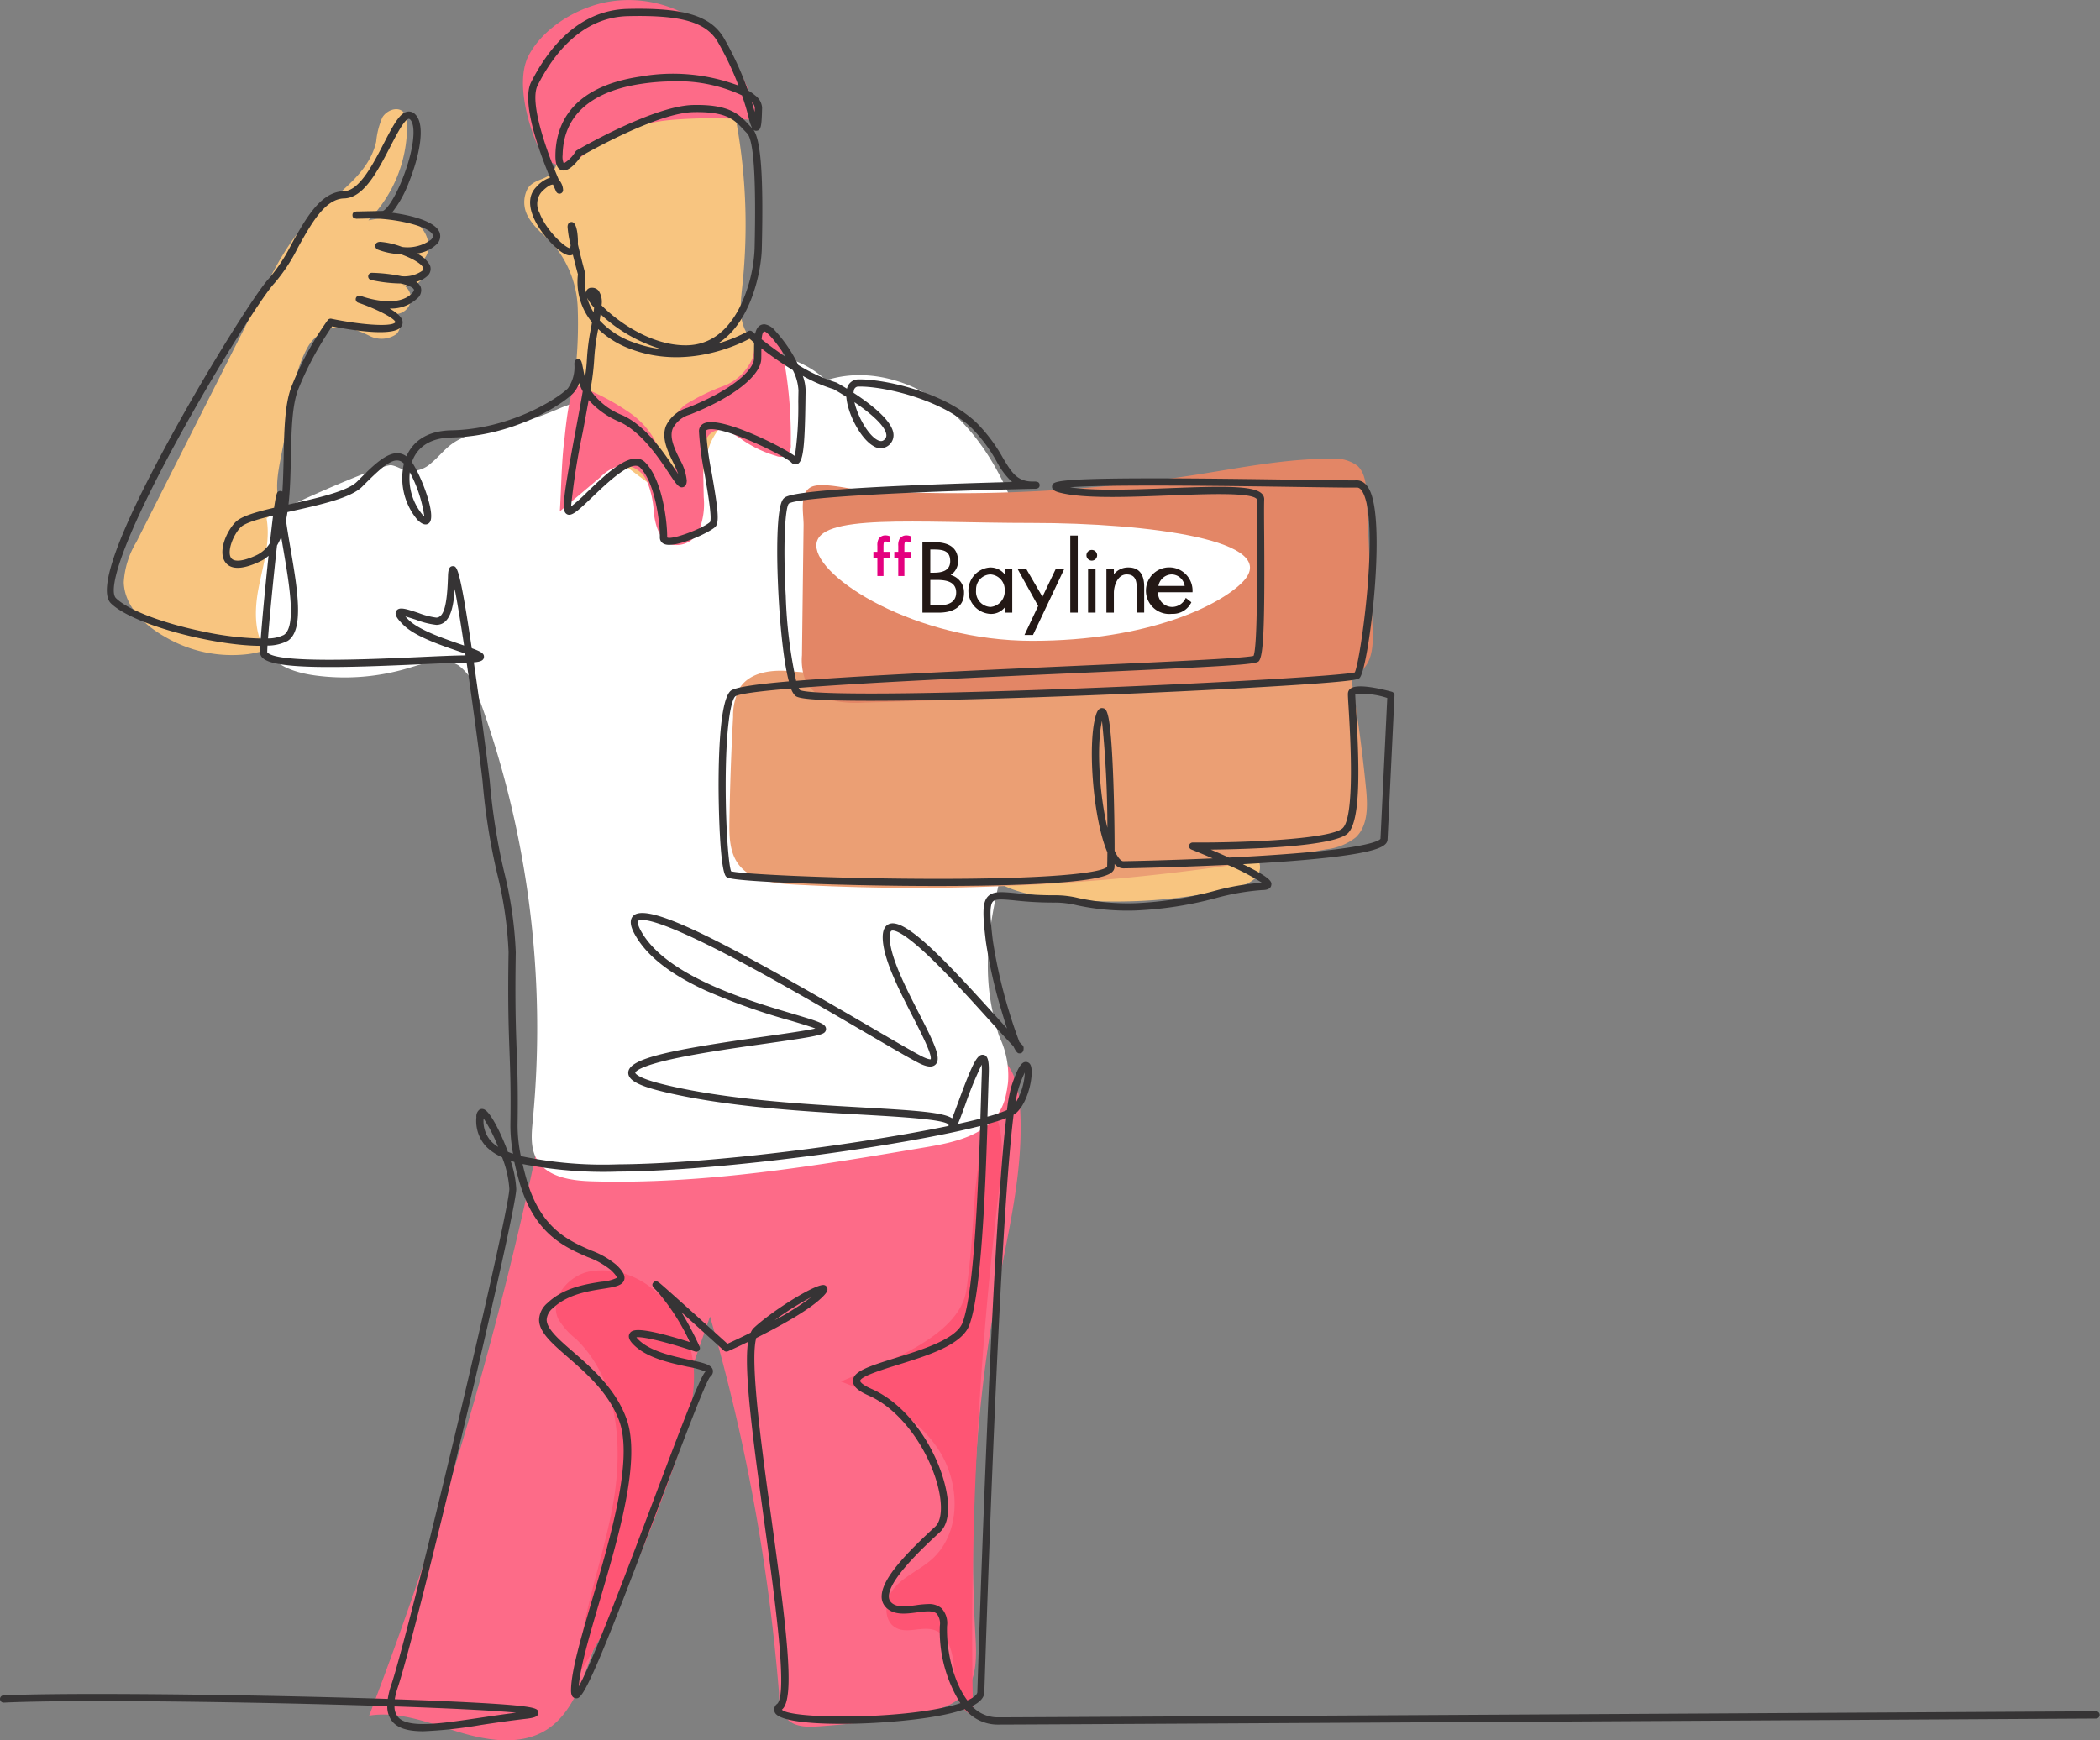 <svg id="アートワーク_8" data-name="アートワーク 8" xmlns="http://www.w3.org/2000/svg" width="255.842" height="212.08" viewBox="0 0 255.842 212.08">
  <rect x="0" y="0" width="255.842" height="212.08" fill="#808080" stroke="none"/>
  <g id="グループ_123" data-name="グループ 123" transform="translate(0 0)">
    <path id="パス_48" data-name="パス 48" d="M68.495,85.9l1.6-8.281a14.522,14.522,0,0,1,1.643-5.054,4.933,4.933,0,0,1,4.408-2.514,12.969,12.969,0,0,1,3.174,1.132,3.2,3.2,0,0,0,3.21-.212c.846-.746.5-2.545-.625-2.532a1.909,1.909,0,0,0,1.316-3.57,1.833,1.833,0,0,0,2.3-2.758c1.646-1.018.985-3.816-.7-4.761s-3.776-.618-5.679-.266a16.34,16.34,0,0,0,4.715-11.646,2.226,2.226,0,0,0-.448-1.547c-.706-.732-2.034-.227-2.557.646a9.466,9.466,0,0,0-.754,2.938c-.926,4.244-5.3,6.615-8.313,9.745-2.442,2.538-4.066,5.734-5.655,8.879L50.881,96.285a10.631,10.631,0,0,0-1.537,4.893c.067,2.888,2.447,5.2,4.961,6.625a16.119,16.119,0,0,0,10.243,2.135,11.342,11.342,0,0,0,8.43-5.844c1.4-2.809,1.428-6.9-1.039-9.053-1.158-1.013-2.443-1.125-3.274-2.674C67.61,90.4,68.093,87.971,68.495,85.9Z" transform="translate(-34.265 -30.234)" fill="#f8c580"/>
    <path id="パス_49" data-name="パス 49" d="M147.189,500.393c3.638-.576,7.247.868,10.768,1.951s7.563,1.761,10.713-.148c2.911-1.764,4.232-5.229,5.356-8.442l14.689-41.994a230.86,230.86,0,0,1,8.4,45.85,4.947,4.947,0,0,0,1.08,3.282c.948.911,2.425.9,3.736.809a109.856,109.856,0,0,0,12.282-1.555c1.981-.365,4.1-.867,5.425-2.382,1.654-1.887,1.55-4.685,1.406-7.19a174.873,174.873,0,0,1,2.692-42.125c1.4-7.469,3.293-14.982,2.716-22.559-.176-2.308-.818-4.936-2.894-5.959-1.8-.89-3.949-.2-5.85.464a133.925,133.925,0,0,1-39,7.307,39.432,39.432,0,0,0-7.368.647c-3.339.764-3.389,1.518-4.077,4.7q-1.787,8.266-3.883,16.461-4.219,16.519-9.654,32.694Q150.652,491.366,147.189,500.393Z" transform="translate(-102.213 -291.32)" fill="#fd6b88"/>
    <path id="パス_50" data-name="パス 50" d="M335.314,470.99c4.568,1.755,9.148,4.172,11.85,8.252s2.851,10.184-.811,13.43c-1.421,1.26-3.279,2-4.522,3.441s-1.462,4.081.239,4.927c1.377.685,3.084-.238,4.553.217,1.949.6,2.4,3.117,2.471,5.156s.406,4.537,2.309,5.275a450.457,450.457,0,0,1,3.218-64.492c.493-4.035.754-8.837-2.4-11.4,1.093.887-.463,10.5-.573,12.1-.272,3.962-.49,7.994-1.059,11.926C349.743,465.657,340.166,468.88,335.314,470.99Z" transform="translate(-232.853 -302.632)" fill="#fe5574"/>
    <path id="パス_51" data-name="パス 51" d="M225.9,506.739c-2.685.407-5.126,3.313-4,5.783a8.707,8.707,0,0,0,2.151,2.446c5.183,4.953,5.795,13.068,4.539,20.126s-4.023,13.863-4.371,21.024c5.1-7.86,8.6-16.637,11.729-25.467,1.315-3.712,2.586-7.539,2.5-11.476C238.327,512.806,232.951,505.67,225.9,506.739Z" transform="translate(-153.902 -351.821)" fill="#fe5574"/>
    <path id="パス_52" data-name="パス 52" d="M141.18,147.075A95.409,95.409,0,0,1,154.7,142.5a34.994,34.994,0,0,1,8.76-1.177,11.785,11.785,0,0,1,8.054,3.156c4.866-1.586,10.383-.029,14.4,3.137s6.71,7.748,8.586,12.509a51.25,51.25,0,0,1,2.725,27.783c-2.064,11.356-7.993,22.612-5.356,33.849.93,3.961,2.852,8.336.765,11.829-1.746,2.921-5.519,3.762-8.875,4.33-13.491,2.282-27.088,4.571-40.766,4.174-2.541-.074-5.508-.493-6.755-2.708-.792-1.407-.626-3.133-.471-4.74a117.552,117.552,0,0,0-6.733-51.917,6.5,6.5,0,0,0-2.288-3.488c-1.8-1.115-4.114-.295-6.144.314a27.072,27.072,0,0,1-11.119.925c-2.1-.264-4.3-.85-5.736-2.405-1.957-2.118-1.939-5.379-1.4-8.211s1.491-5.7.986-8.535c.047-.513,13.962-6.688,15.2-6.5.681.106,1.27.542,1.944.686a3.623,3.623,0,0,0,2.951-.982c.826-.686,1.5-1.546,2.353-2.2,2.071-1.578,4.7-1.626,7.124-2.215a58.112,58.112,0,0,0,6.468-2.36Q140.277,147.424,141.18,147.075Z" transform="translate(-70.857 -98.132)" fill="#fff"/>
    <path id="パス_53" data-name="パス 53" d="M285.8,380.772l-6.15-12.357a5.128,5.128,0,0,1-.686-2.091,1.751,1.751,0,0,1,1.082-1.758c.844-.254,1.671.391,2.318.989l6.185,5.712a32.554,32.554,0,0,1,5.134,5.537,10.947,10.947,0,0,1,2.066,7.121,6.664,6.664,0,0,1-4.315,5.7,10.9,10.9,0,0,1-4.709.041l-35.809-4.94a138.543,138.543,0,0,1,20.408-7.036,57.9,57.9,0,0,1-19.65-8.944c-1.452-1.026-4.362-4.46-1.289-5.533,2.068-.722,6.361,1.972,8.243,2.768a157.687,157.687,0,0,1,17.618,8.788Q281.125,377.6,285.8,380.772Z" transform="translate(-172.931 -252.141)" fill="#fff"/>
    <path id="パス_54" data-name="パス 54" d="M421.835,335.757c1.649.254,3.726,1.09,3.59,2.752-.113,1.392-1.737,2.06-3.1,2.376a64.1,64.1,0,0,1-22.514,1.162c-2.786-.352-6.762-1.085-8.235-3.808,2.926-3.856,7.209-3.02,11.318-3.059C409.3,335.121,415.453,334.774,421.835,335.757Z" transform="translate(-271.925 -232.685)" fill="#f8c580"/>
    <path id="パス_55" data-name="パス 55" d="M298.265,263.3c-2.275-.221-4.952.095-6.186,2.019a7.2,7.2,0,0,0-.823,3.546q-.346,6.333-.447,12.675c-.028,1.807,0,3.751,1.054,5.219,1.469,2.044,4.32,2.4,6.834,2.536a268.609,268.609,0,0,0,64.777-4.291,7.019,7.019,0,0,0,3.635-1.451c1.522-1.442,1.464-3.843,1.26-5.93q-.8-8.175-2.309-16.259a362.723,362.723,0,0,1-55.726,2.462C306.3,263.694,302.274,263.69,298.265,263.3Z" transform="translate(-201.943 -181.5)" fill="#eb9f74"/>
    <path id="パス_56" data-name="パス 56" d="M319.735,206.9a7.081,7.081,0,0,0,.42,3.075,4.763,4.763,0,0,0,3.15,2.409,14.022,14.022,0,0,0,4.07.287q28.243-.78,56.439-2.7c1.51-.1,3.158-.267,4.235-1.33,1.271-1.254,1.276-3.268,1.2-5.052q-.363-8.137-.736-16.273c-.057-1.252-.175-2.64-1.095-3.492a4.625,4.625,0,0,0-3.19-.865c-5.462-.023-10.858,1.062-16.253,1.91a188.834,188.834,0,0,1-27.125,2.273q-6.81.078-13.615-.333c-1.5-.091-5.043-1.063-6.369-.414-1.5.733-.916,3.251-.934,4.685Q319.832,198.988,319.735,206.9Z" transform="translate(-222.032 -127.051)" fill="#e38666"/>
    <path id="パス_57" data-name="パス 57" d="M227.223,20.591a8.256,8.256,0,0,1,5.479,2.439,10.015,10.015,0,0,1,1.863,4.636,70,70,0,0,1,1,21.456c-.2,1.867-.453,3.873.447,5.521.394.72.987,1.321,1.343,2.06,1,2.082-.138,4.574-1.618,6.348s-3.36,3.322-4.163,5.489c-.474,1.279-.531,2.682-.986,3.968s-1.515,2.535-2.88,2.533A4.46,4.46,0,0,1,225.2,73.9l-5.49-4.083a12.479,12.479,0,0,1-3.48-3.377c-1.207-2.02-1.172-4.525-1.006-6.873a53.187,53.187,0,0,0,.288-7.892,12.652,12.652,0,0,0-2.686-7.3c-1.05-1.227-2.433-2.181-3.257-3.569a3.563,3.563,0,0,1-.123-3.646c.891-1.271,2.607-.9,3.3-2.431.928-2.052.06-5.112.554-7.352C214.543,21.747,222.329,20.058,227.223,20.591Z" transform="translate(-145.132 -14.235)" fill="#f8c580"/>
    <path id="パス_58" data-name="パス 58" d="M218.843.227a14.769,14.769,0,0,1,12.6,3.739c2.992,2.832,4.64,6.791,5.839,10.732a59.083,59.083,0,0,0-10.7-.083,19.8,19.8,0,0,0-9.924,3.684c-1.167.9-2.435,2.053-3.887,1.8-1.3-.229-2.123-1.511-2.638-2.727-1.191-2.812-2.458-7.792-.905-10.667C211.056,3.314,215.154.9,218.843.227Z" transform="translate(-144.792 0)" fill="#fd6b88"/>
    <path id="パス_59" data-name="パス 59" d="M223.215,153.731l4.964-4.191a4.861,4.861,0,0,1,2.763-1.444,3.338,3.338,0,0,1,2.925,2.052,11.294,11.294,0,0,1,.79,3.681c.18,1.594.684,3.483,2.218,3.954a2.987,2.987,0,0,0,3.309-1.77,8.717,8.717,0,0,0,.558-4.009q-.043-2.264-.085-4.528c-.025-1.329.129-2.958,1.341-3.5s2.5.4,3.589,1.132a14.123,14.123,0,0,0,3.955,1.853,1.567,1.567,0,0,0,1.333-.042,1.637,1.637,0,0,0,.471-1.364,52.55,52.55,0,0,0-1.171-12.005c-.17-.788-.5-1.716-1.285-1.886a1.643,1.643,0,0,0-1.686,1.173c-.272.695-.278,1.465-.5,2.178a6.224,6.224,0,0,1-3.572,3.447,24.946,24.946,0,0,0-4.585,2.238c-1.363,1.023-2.368,2.8-1.834,4.422.173.524.491.987.7,1.5a1.852,1.852,0,0,1,.04,1.6.916.916,0,0,1-1.39.278,1.548,1.548,0,0,1-.281-.8,9.849,9.849,0,0,0-3.949-5.911,29.268,29.268,0,0,0-6.425-3.377c-1.014-.429-1.541,5.776-1.619,6.358C223.405,147.715,223.4,150.764,223.215,153.731Z" transform="translate(-155.008 -91.414)" fill="#fd6b88"/>
    <path id="パス_60" data-name="パス 60" d="M227.168,31.15c3.96-1.007,8.138-.539,12.167.142a5.139,5.139,0,0,1,3.262,1.422c.768.94.489,2.727-.708,2.923a3.322,3.322,0,0,1-2.039-.738c-2.779-1.575-6.315-.93-9.205.428s-5.453,3.363-8.4,4.588a4.169,4.169,0,0,1-2.287.42c-3.186-.569-.33-4.388.794-5.556A13.578,13.578,0,0,1,227.168,31.15Z" transform="translate(-151.729 -21.227)" fill="#fd6b88"/>
    <path id="パス_61" data-name="パス 61" d="M154.4,233.917c0-.588.75-.9,1.326-.783a12.522,12.522,0,0,1,1.61.709,3.6,3.6,0,0,0,3.864-1.421,10.539,10.539,0,0,0,1.621-4.059q.681,4.121,1.361,8.241a1.08,1.08,0,0,1-.067.779c-.234.351-.754.3-1.167.218a26.48,26.48,0,0,1-5.109-1.153C157.2,236.164,154.4,234.479,154.4,233.917Z" transform="translate(-107.222 -158.582)" fill="#fff"/>
    <path id="パス_62" data-name="パス 62" d="M51.57,213.4c-1.744,0-3.031-.311-3.762-1.173a2.859,2.859,0,0,1-.624-1.88C31.212,209.813,9,209.508.462,209.91a.441.441,0,0,1-.042-.882c5.911-.278,21.168-.211,37.1.163,3.478.082,6.741.173,9.723.27a9.9,9.9,0,0,1,.387-1.6C49.877,201.318,62,150.4,62.053,147.32a12.637,12.637,0,0,0-.885-3.872,6.369,6.369,0,0,1-1.912-1.269,4.593,4.593,0,0,1-1.218-3.6,1.036,1.036,0,0,1,.388-.94.635.635,0,0,1,.66.038c.716.429,1.918,2.739,2.788,5.114q.3.122.631.234a18.72,18.72,0,0,1-.325-3.545c.067-4.14-.018-6.477-.109-8.951-.106-2.9-.216-5.892-.112-12.077a47.662,47.662,0,0,0-1.4-9.607A77.045,77.045,0,0,1,58.813,97.88c-.053-.813-.995-8.092-1.963-14.706l-.218,0c-1.315.02-3.182.1-5.344.2-9.662.437-17.782.681-19.289-.768a.962.962,0,0,1-.32-.711c0-.175.012-.437.032-.769-5.589-.006-15.519-2.553-18.195-5.176-1.64-1.608.8-8.418,7.265-20.242,4.736-8.667,10.575-17.911,12.033-19.4a20.617,20.617,0,0,0,2.7-4.136c1.746-3.14,3.552-6.386,6.378-6.449,1.878-.042,3.534-3.249,4.865-5.827,1.226-2.373,1.965-3.723,2.9-3.869a1.058,1.058,0,0,1,.937.34c1.338,1.336.425,5.273-.764,8.239a13.943,13.943,0,0,1-2.079,3.739c2.51.324,5.239,1.091,5.782,2.35a1.348,1.348,0,0,1-.407,1.561,4.148,4.148,0,0,1-2.334,1.061,3.52,3.52,0,0,1,1.572,1.4,1.148,1.148,0,0,1-.28,1.321,2.964,2.964,0,0,1-1.382.725,1.419,1.419,0,0,1,.55.622,1.283,1.283,0,0,1-.445,1.428,4.629,4.629,0,0,1-3.339,1.207c.8.464,1.442.981,1.56,1.488a.875.875,0,0,1-.249.838c-1.16,1.174-6.64.183-8.313-.153a40.238,40.238,0,0,0-4.048,7.465c-.84,1.948-.907,5.094-.978,8.426-.042,1.983-.085,3.99-.293,5.822l.2-.045c3.268-.729,6.972-1.556,8.153-2.744,2.3-2.312,4.3-4.328,6.014-3.087.629-1.445,2.091-3.1,5.483-3.167,7.055-.133,12.862-3.787,14.18-5.1a4.5,4.5,0,0,0,.8-2.939c0-.191,0-.59.4-.633s.473.27.585.787c.031.145.061.3.091.459.058.305.12.633.212.975A18.817,18.817,0,0,0,71.5,46.29a26.587,26.587,0,0,1,.5-3.878c.041-.232.083-.472.125-.714a7.753,7.753,0,0,1-1.716-5.845c-.1-.354-.358-1.333-.62-2.4a.849.849,0,0,1-.372.091H69.4c-1.085,0-3.492-2.516-4.383-4.588-.672-1.562-.562-2.859.319-3.749a3.859,3.859,0,0,1,1.674-1.135c-1.26-3.017-3.543-9.187-2.3-11.639C66.722,8.444,70.4,3.659,76.462,3.508c6.8-.169,10.087.815,11.705,3.511a38.412,38.412,0,0,1,2.951,6.414,5.872,5.872,0,0,1,.911.644,1.983,1.983,0,0,1,.816,1.477c-.053,2.222-.12,2.747-.66,2.805a.476.476,0,0,1-.386-.114c.92,1.334,1.223,5.74,1.012,14.5-.061,2.574-1.24,8.968-5.35,11.54a18.05,18.05,0,0,0,3.681-1.5.441.441,0,0,1,.517.049c.008.007.126.11.336.287.148-.69.463-1.17,1.138-1.183a2.014,2.014,0,0,1,1.274.762,17.066,17.066,0,0,1,2.845,4.2,20.284,20.284,0,0,0,4.611,2.132.44.44,0,0,1,.091.038c.161.089.62.347,1.231.723a1.412,1.412,0,0,1,1.419-1.132c3.012-.06,10.626,1.524,14.538,5.452a19.651,19.651,0,0,1,3.031,4.093c1.076,1.8,1.733,2.9,3.653,2.9h.248l.126,0v.008c.226.018.45.1.457.424s-.234.42-.439.444v.006l-.1,0-.08,0c-16.96.382-28.989,1.108-29.932,1.807-.448.477-.726,4.923-.378,11.256a57.138,57.138,0,0,0,1.262,10.342c6.689-.541,17.721-1.092,33.8-1.811,10.61-.475,20.648-.923,21.93-1.23.491-1.205.431-10.2.4-14.574-.014-2.132-.025-3.816,0-4.511,0-.009,0-.022-.032-.056-.791-.794-6.021-.591-10.636-.412-5.11.2-10.394.4-13.278-.328-.4-.1-1.067-.271-1-.8s.123-.924,11.2-.954c6.033-.015,13.4.091,18.778.17,3.477.051,6.224.092,7.126.075.5-.01,1.2.235,1.7,1.447,1.876,4.589-.3,21.651-1.342,22.64-.176.167-.443.42-11.058,1.052-6.482.386-14.863.787-22.994,1.1-6.416.247-15.642.554-23.161.614-10.842.085-11.326-.395-11.587-.653a2.438,2.438,0,0,1-.47-.83c-3.8.315-6.356.638-6.794.96-.526.515-1.156,3.663-1.162,10.81,0,5.523.374,9.767.656,10.5,1.226.328,11.282.853,23.037.916,15.909.087,22.2-.733,22.78-1.469.016-.433.025-1.034.028-1.757-1.71-3.954-2.431-12.99-1.447-16.542.108-.39.311-1.115.878-1.026.484.075.985.153,1.3,8.95.108,3.052.151,6.294.15,8.425a4.584,4.584,0,0,0,.505.875c.2.258.391.4.543.4h0c1.111-.014,5.645-.113,10.9-.344-.853-.368-1.733-.735-2.6-1.082a.441.441,0,0,1,.165-.851h0c6.568.035,16.858-.42,18.271-1.749,1.52-1.43.923-11.324.727-14.576-.066-1.091-.1-1.625-.087-1.846a.778.778,0,0,1,.331-.6c.912-.662,4.073.139,5.02.4a.442.442,0,0,1,.323.447l-.843,17.549c-.035.726-.905,1.332-5.038,1.932-2.5.363-5.985.684-10.362.953-.742.046-1.489.089-2.234.129,3.62,1.748,3.535,2.205,3.464,2.58-.105.563-.834.572-1.108.575a29.209,29.209,0,0,0-5.68.988,45.015,45.015,0,0,1-9.771,1.5,29.229,29.229,0,0,1-7.134-.642,11.429,11.429,0,0,0-2.567-.325,42.378,42.378,0,0,1-4.907-.251c-1.439-.141-2.39-.233-2.734.119-.441.45-.353,1.955-.021,4.757a62.244,62.244,0,0,0,3.244,12.377c.134.138.259.266.376.381a.441.441,0,0,1,.13.288c.034.577-.263.69-.443.705s-.386.035-.8-.864c-.79-.821-1.829-1.969-3-3.262-2.131-2.356-4.783-5.288-7.081-7.5-3.542-3.4-4.533-3.4-4.752-3.322-.194.072-.228.507-.233.691-.068,2.3,1.945,6.228,3.562,9.382,1.891,3.688,2.766,5.494,2.017,6.235-.525.519-1.486.115-2.264-.3-1.184-.624-3.388-1.911-6.179-3.542-4.846-2.831-11.482-6.708-17.093-9.617-8.985-4.659-10.457-4.27-10.693-4.039-.073.071-.1.412.326,1.193,3.006,5.516,13.042,8.5,18.433,10.1,3.154.937,3.985,1.2,4.117,1.755a.558.558,0,0,1-.17.545c-.393.373-2.077.639-7.184,1.365-3.484.495-7.433,1.055-10.621,1.714-5.156,1.065-5.253,1.8-5.254,1.835,0,.006.062.572,3.289,1.375,7.616,1.9,17.321,2.447,24.406,2.849,6.616.376,9.842.6,10.908,1.329.207-.515.485-1.269.741-1.965,1.8-4.9,2.351-5.92,3.091-5.776.523.1.689.721.633,2.364-.029.834-.058,1.825-.092,2.932-.021.71-.044,1.46-.068,2.24a16.85,16.85,0,0,0,2.38-.8,18.966,18.966,0,0,1,.551-2.94c.877-2.676,1.356-2.916,1.735-2.931a.626.626,0,0,1,.606.432c.388.929-.19,4.311-1.719,5.74a1.956,1.956,0,0,1-.365.256c-1.548,12.256-2.957,51.541-3.534,69.355l-.035,1.05c-.021.635-.516,1.19-1.5,1.674a4.28,4.28,0,0,0,3.1,1.364c4.79,0,132.558-.73,133.848-.737h0a.441.441,0,0,1,0,.882c-1.29.007-129.061.737-133.853.737a5.156,5.156,0,0,1-3.795-1.7q-.088-.09-.172-.185a17.435,17.435,0,0,1-2.008.574c-6.206,1.427-20.071,1.867-21.129-.137a.858.858,0,0,1,.277-1.083c1.312-1.211-.294-12.863-1.584-22.224-1.51-10.96-2.47-18.537-1.969-21.886-1.36.661-2.339,1.1-2.454,1.15a.44.44,0,0,1-.476-.076c-1.561-1.416-3.52-3.187-5.17-4.669a41.382,41.382,0,0,1,2.2,4.177.442.442,0,0,1-.545.6c-2.868-.976-6.248-1.865-7.158-1.738a2.628,2.628,0,0,0,.3.334c1.427,1.388,4.136,1.97,6.114,2.4,1.75.376,2.713.583,2.892,1.226a.824.824,0,0,1-.313.847c-.562.606-3.434,8.224-6.211,15.591-2.1,5.573-4.273,11.336-6.084,15.822-3.206,7.942-3.646,7.858-4.154,7.76-.524-.1-.512-.76-.508-1.042.043-2.343,1.219-6.348,2.581-10.985,2.228-7.582,5-17.019,3.307-21.706-1.243-3.443-4.03-5.868-6.269-7.815-1.944-1.691-3.48-3.026-3.513-4.53a2.771,2.771,0,0,1,1.026-2.079c1.971-1.873,4.624-2.289,6.561-2.594a5.262,5.262,0,0,0,1.9-.479h0s.006-.224-.692-.9a9.57,9.57,0,0,0-2.857-1.617c-2.9-1.266-6.516-2.842-8.337-9.166q-.367-1.272-.615-2.433-.234-.07-.456-.145a12.129,12.129,0,0,1,.691,3.466c-.05,3.1-12.216,54.248-14.464,60.806a9.4,9.4,0,0,0-.339,1.35c3.29.112,6.216.232,8.685.358,8.723.444,8.752.746,8.8,1.247.053.562-.654.662-1.337.758-2.008.228-3.866.5-5.664.773A53.078,53.078,0,0,1,51.57,213.4Zm-3.508-3.023a1.994,1.994,0,0,0,.418,1.279c1.2,1.411,5.084.832,10.005.1,1.349-.2,2.84-.423,4.39-.619C60.064,210.866,54.64,210.6,48.062,210.375Zm47.2.4c1.065,1.133,14.4,1.246,21.007-.577.269-.074.512-.148.732-.22a16.643,16.643,0,0,1-2.5-9.423,1.915,1.915,0,0,0-.387-1.489c-.456-.412-1.4-.286-2.408-.151-1.3.173-2.764.37-3.732-.573a1.846,1.846,0,0,1-.562-1.4c.03-2.281,3.383-5.573,6.524-8.479.66-.611.863-2,.56-3.818-.736-4.417-4.172-10.168-8.648-12.147-.926-.409-1.983-.988-1.933-1.838.064-1.11,1.821-1.706,5.181-2.75,3.3-1.026,7.409-2.3,8.171-4.3,1.356-3.553,1.876-15.56,2.15-23.968-9.469,2.416-31.216,5.478-44.136,5.556a51.06,51.06,0,0,1-11.615-.925q.213.928.5,1.93c1.707,5.926,5.109,7.409,7.842,8.6a10.3,10.3,0,0,1,3.12,1.794c.563.549,1.112,1.192.915,1.81-.224.7-1.168.852-2.6,1.076-1.822.286-4.319.679-6.091,2.362a1.955,1.955,0,0,0-.752,1.42c.024,1.114,1.5,2.4,3.209,3.884,2.316,2.015,5.2,4.522,6.52,8.182,1.791,4.959-.909,14.148-3.29,22.255-1.265,4.305-2.367,8.058-2.527,10.34,1.622-2.83,6.011-14.476,9.019-22.455,3.986-10.575,5.808-15.3,6.422-15.912a12.035,12.035,0,0,0-2.151-.577c-2.083-.447-4.936-1.061-6.544-2.625-.245-.238-.894-.87-.545-1.438.25-.409.832-.759,4.59.247,1.019.273,2.026.581,2.733.807a26.239,26.239,0,0,0-4.074-6.3c-.381-.371-.657-.64-.35-.967s.577-.08,1,.281c.24.207.581.506.987.867.81.719,1.885,1.683,2.958,2.649,1.739,1.566,3.474,3.137,4.067,3.675.471-.215,1.535-.708,2.839-1.355a1.631,1.631,0,0,1,.368-.569c2.227-2.091,7.662-5.507,8.61-5.223a.514.514,0,0,1,.358.375c.074.315-.119.626-.765,1.231-1.689,1.584-5.222,3.5-7.9,4.839-.8,2.8.675,13.494,1.88,22.24,1.84,13.359,2.847,21.572,1.308,22.993A.613.613,0,0,0,95.26,210.771ZM113.072,197.9a2.335,2.335,0,0,1,1.628.506,2.663,2.663,0,0,1,.677,2.173c-.094,2.885.731,6.754,2.479,9.069,1.088-.482,1.208-.877,1.213-1.014l.034-1.049c.568-17.54,1.944-55.867,3.486-68.9-.6.23-1.369.472-2.286.724-.281,8.78-.789,20.779-2.216,24.518-.915,2.4-5.069,3.688-8.734,4.826-1.8.56-4.53,1.407-4.562,1.958,0,0,0,.356,1.409.981,4.927,2.178,8.4,8.225,9.161,12.809.358,2.146.064,3.782-.826,4.606-2.021,1.87-6.218,5.754-6.245,7.847a.968.968,0,0,0,.295.756c.66.644,1.849.484,3,.33A11.561,11.561,0,0,1,113.072,197.9ZM98.846,160.488a39.146,39.146,0,0,0-4.471,2.818A33.153,33.153,0,0,0,98.846,160.488ZM63.455,143.31a48.626,48.626,0,0,0,11.815,1.005c11.842-.072,30-2.543,40.3-4.684a1.114,1.114,0,0,1-.012-.168c-.552-.632-5.829-.932-10.491-1.2-7.121-.4-16.873-.959-24.569-2.874-2.82-.7-4-1.382-3.957-2.276.09-1.737,5.2-2.755,16.633-4.378,2.479-.352,5.026-.714,6.161-.975-.673-.262-1.877-.62-3.052-.969a76.513,76.513,0,0,1-10.336-3.67c-4.4-2.034-7.216-4.276-8.621-6.853-.212-.39-.859-1.576-.166-2.248,1.8-1.746,11.524,3.408,28.845,13.527,2.782,1.625,4.979,2.908,6.146,3.524.85.448,1.155.449,1.232.438.2-.547-1.173-3.229-2.181-5.195-1.75-3.413-3.733-7.282-3.659-9.811.024-.8.3-1.3.81-1.493,1.944-.711,6.732,4.353,12.792,11.053.547.6,1.066,1.178,1.542,1.7-.188-.57-.4-1.247-.638-2.05a58.678,58.678,0,0,1-1.946-8.58c-.374-3.156-.47-4.725.267-5.478.641-.654,1.7-.551,3.45-.38a41.334,41.334,0,0,0,4.811.248,11.759,11.759,0,0,1,2.754.342,28.717,28.717,0,0,0,6.946.624,44.319,44.319,0,0,0,9.581-1.482,30.1,30.1,0,0,1,5.833-1.01,29.259,29.259,0,0,0-4.18-2.177c-5.98.29-11.435.411-12.7.426h-.014a1.457,1.457,0,0,1-1.061-.53c0,.152-.007.285-.011.395-.023.6-.719.871-.948.961-3.472,1.374-18.593,1.368-24.934,1.3-5.043-.053-10.3-.2-14.433-.391-6.58-.313-6.834-.563-7-.728-.777-.769-.928-8.7-.92-11.411.014-4.482.275-10.063,1.437-11.2.441-.43,2.736-.807,7.126-1.184-.963-3.583-1.43-11.485-1.418-16.01.015-5.518.613-6.106.809-6.3.281-.276.938-.922,14.957-1.546,4.745-.211,9.612-.356,12.85-.44a9.2,9.2,0,0,1-1.89-2.514,18.627,18.627,0,0,0-2.9-3.923c-3.555-3.568-10.834-5.254-13.9-5.192a.55.55,0,0,0-.587.489,1.736,1.736,0,0,0-.045.27c1.966,1.281,4.636,3.3,4.859,4.947a1.58,1.58,0,0,1-2.454,1.528c-1.556-.9-3.134-3.941-3.281-5.986-.6-.382-1.144-.7-1.545-.927a19.363,19.363,0,0,1-3.757-1.62,5.358,5.358,0,0,1,.342,1.8c-.009.36-.015.814-.022,1.323-.08,5.7-.292,7.339-.986,7.621a.635.635,0,0,1-.712-.178c-.91-.909-8.631-4.656-10.266-4-.111.044-.131.087-.133.185a37.3,37.3,0,0,0,.688,5.113c.73,4.224.972,6,.423,6.541-.673.663-4.887,2.655-6.219,2.081a.841.841,0,0,1-.53-.823c.032-1.531-.5-6.6-2.425-8.512-1-.993-4.015,1.9-5.818,3.628s-2.646,2.535-3.223,1.962c-.477-.473-.276-2.166,1.2-10.063.308-1.653.622-3.333.871-4.8a6.416,6.416,0,0,1-.441-1.019,3.263,3.263,0,0,1-.754,1.285c-1.624,1.623-7.6,5.226-14.787,5.361-2.4.045-4.038,1-4.744,2.765q-.046.116-.086.234c1.158,1.716,3,6.512,2.119,7.4-.244.246-.691.384-1.44-.358a7.887,7.887,0,0,1-1.652-6.861c-1.046-1.034-2.352.063-5.084,2.811-1.363,1.371-5.035,2.191-8.587,2.983l-.518.116q-.078.514-.18,1c.144,1.055.345,2.231.552,3.443.835,4.884,1.7,9.934-.338,11.248a5.371,5.371,0,0,1-2.467.577c-.02.34-.031.611-.032.8a.147.147,0,0,0,.05.07c1.357,1.3,12.174.815,18.638.523,2.169-.1,4.042-.183,5.37-.2l.1,0c-.011-.074-.022-.146-.033-.22-.249-.087-.508-.175-.757-.26-2.262-.773-5.36-1.831-6.759-3.212-.765-.754-1.154-1.278-.882-1.723.331-.54,1.168-.262,2.687.241a9.252,9.252,0,0,0,2.184.572c.9-.014,1.313-1.436,1.421-4.911.02-.664.042-1.35.592-1.359.49,0,.822-.015,2.306,10,1.178.427,1.554.665,1.482,1.121-.06.377-.4.531-1.23.6q.094.653.195,1.355c.909,6.363,1.74,12.9,1.768,13.333a76.4,76.4,0,0,0,1.73,10.843,48.175,48.175,0,0,1,1.418,9.8c-.1,6.163.006,9.146.112,12.032.091,2.486.177,4.833.11,9A18.571,18.571,0,0,0,63.455,143.31Zm-4.537-4.587a3.63,3.63,0,0,0,.964,2.834,4.538,4.538,0,0,0,.8.635A18.316,18.316,0,0,0,58.918,138.723Zm60.678-6.549a44.124,44.124,0,0,0-2,4.88c-.425,1.155-.693,1.884-.895,2.336,1.01-.22,1.928-.436,2.74-.644.028-.888.053-1.727.077-2.5.033-1.109.063-2.1.092-2.936A10.028,10.028,0,0,0,119.6,132.174Zm5.256.95a13.244,13.244,0,0,0-.752,1.914,12.771,12.771,0,0,0-.383,1.809A7.759,7.759,0,0,0,124.853,133.124Zm-35.738-24.46h0ZM89,108.57Zm58.508-2.607c.665.283,1.435.617,2.215.969,1.125-.056,2.268-.117,3.4-.185,13.417-.8,14.9-1.866,15.061-2.1l.825-17.166a9.654,9.654,0,0,0-3.9-.466c0,.24.038.892.087,1.7.424,7.042.6,13.766-1,15.272C162.48,105.606,152.212,105.91,147.513,105.963ZM134.255,90.286c-.7,3.027-.3,8.968.657,13.011A127.922,127.922,0,0,0,134.255,90.286ZM97.46,86.516c.893.479,10.3.714,33.964-.195,17.766-.682,32.136-1.58,33.632-1.955.724-1.55,3.035-18.185.969-21.951-.319-.582-.616-.575-.715-.575-.917.017-3.534-.022-7.154-.075-7.83-.114-22.967-.334-27.794.039,2.944.464,7.762.277,12.066.11,6.343-.246,10.283-.346,11.3.671a.94.94,0,0,1,.289.716c-.029.673-.018,2.347,0,4.467.074,11.122-.086,14.687-.683,15.257-.4.382-3.765.6-22.492,1.434-10.611.475-24.851,1.111-33.539,1.795A1.113,1.113,0,0,0,97.46,86.516Zm67.56-2.082h0Zm-12.328-2.017h0ZM49.385,77.55c.1.112.231.251.405.423,1.256,1.24,4.367,2.3,6.425,3.005l.325.111c-.415-2.749-.818-5.235-1.14-6.89-.152,2.353-.593,4.349-2.226,4.375a9.9,9.9,0,0,1-2.474-.617C50.3,77.826,49.778,77.652,49.385,77.55Zm.428-60.645-.018,0c-.537.084-1.487,1.923-2.251,3.4-1.513,2.929-3.228,6.25-5.629,6.3-2.32.051-4,3.073-5.627,6a21.131,21.131,0,0,1-2.845,4.325c-1.27,1.3-6.822,9.932-11.889,19.2-6.943,12.706-8.387,18.243-7.422,19.189,1.465,1.436,5.6,3.026,10.545,4.051a37.558,37.558,0,0,0,7.092.865c.155-2.1.483-5.595.807-8.733q.073-.71.14-1.347a4.486,4.486,0,0,1-1.079.71c-2.114.99-3.526,1.009-4.2.057-.906-1.285.144-3.75,1.265-4.883.694-.7,2.473-1.217,4.691-1.738.259-1.833.379-1.9.53-1.987a.458.458,0,0,1,.451,0l.028.017c.094-1.379.125-2.833.156-4.272.073-3.42.142-6.65,1.05-8.756a37.6,37.6,0,0,1,4.327-7.878.441.441,0,0,1,.436-.158c3.281.685,7.189,1.053,7.781.453a.116.116,0,0,0,.021-.026c-.037-.419-1.994-1.476-4.2-2.269-.2-.067-.328-.115-.358-.126a.441.441,0,0,1,.3-.829l.283.1c.97.32,4.343,1.27,5.974-.381.1-.1.311-.337.254-.48-.114-.284-.748-.541-1.626-.741H48.8a17.616,17.616,0,0,1-3.6-.428.441.441,0,0,1,.112-.871,20.393,20.393,0,0,1,3.615.413,3.781,3.781,0,0,0,2.531-.668c.16-.162.137-.259.1-.352-.248-.576-1.49-1.209-2.724-1.662a8.67,8.67,0,0,1-2.82-.561.494.494,0,0,1-.283-.565c.042-.167.179-.368.594-.377a9.476,9.476,0,0,1,2.651.62,4.826,4.826,0,0,0,3.527-.879c.335-.34.255-.523.226-.592-.472-1.095-4.749-2.042-7.75-2l-1.182.026-.069,0-.332.007v-.012c-.271-.022-.445-.112-.452-.419s.18-.407.433-.44v-.011l.278-.006h.061l1.152-.026.091,0,1.654-.036c.3-.007,1.319-1.143,2.4-3.851,1.345-3.357,1.758-6.489.959-7.286C49.891,16.918,49.842,16.905,49.814,16.905ZM33.746,68.9c-.427,3.882-.9,8.681-1.093,11.323a4.338,4.338,0,0,0,1.929-.428c1.546-1,.659-6.187-.054-10.358-.092-.539-.183-1.071-.268-1.589A7.554,7.554,0,0,1,33.746,68.9Zm-.475-3.652c-1.851.445-3.432.911-3.939,1.422-.953.963-1.706,3-1.171,3.754.373.528,1.5.4,3.1-.348a3.9,3.9,0,0,0,1.619-1.461C33.037,67.185,33.164,66.089,33.271,65.245ZM81.28,67.92c.6.343,4.444-1.145,5.23-1.887.251-.529-.294-3.685-.656-5.779a36.547,36.547,0,0,1-.7-5.283,1.036,1.036,0,0,1,.687-.985c2.086-.837,9.429,2.858,11,4.013a41.845,41.845,0,0,0,.413-6.649c.007-.514.013-.971.023-1.334a6.071,6.071,0,0,0-.688-2.486,41.861,41.861,0,0,1-3.836-2.663c0,.131,0,.258,0,.378,0,.3,0,.609-.008.908-.05,2.062-3.456,4.726-8.677,6.788a3.39,3.39,0,0,0-2.108,1.708c-.43,1.1.219,2.443.847,3.742a6.36,6.36,0,0,1,.861,2.584c0,.189-.015.69-.44.813-.505.148-.842-.359-1.74-1.711-1.249-1.879-3.339-5.025-6.011-6.246a10.344,10.344,0,0,1-3.759-2.663c-.215,1.217-.464,2.55-.718,3.91a84.09,84.09,0,0,0-1.425,9.07,22.472,22.472,0,0,0,1.972-1.767c2.426-2.324,5.445-5.216,7.052-3.616C80.745,60.905,81.315,66.222,81.28,67.92ZM86.5,66.044h0ZM49.927,59.977a6.938,6.938,0,0,0,1.56,5.188,2.631,2.631,0,0,0,.205.185A16.185,16.185,0,0,0,49.927,59.977Zm22-10.024A8.412,8.412,0,0,0,75.84,53.03c2.9,1.326,5.078,4.6,6.379,6.56.139.21.285.429.422.63a13.226,13.226,0,0,0-.633-1.445c-.677-1.4-1.444-2.989-.874-4.447a4.192,4.192,0,0,1,2.606-2.208c5.531-2.184,8.086-4.635,8.119-5.988.007-.292.007-.592.007-.888,0-.36,0-.723.015-1.07-.239-.2-.431-.357-.567-.474-1.4.754-7.706,3.777-14.393,1.289a11.384,11.384,0,0,1-4.043-2.464c0,.013,0,.026-.007.039a25.991,25.991,0,0,0-.485,3.741A29.866,29.866,0,0,1,71.924,49.952Zm32.17,1.482c.376,1.7,1.621,3.929,2.742,4.576.5.288.756.135.923-.03a.669.669,0,0,0,.215-.616C107.824,54.248,105.9,52.67,104.094,51.434ZM92.788,43.769c.722.575,1.742,1.352,2.922,2.145-1-1.631-2.174-3.017-2.577-3.095C92.929,42.824,92.833,43.238,92.788,43.769Zm-19.73-2.3a10.173,10.173,0,0,0,4.169,2.695,14.2,14.2,0,0,0,3.3.791,18.727,18.727,0,0,1-7.359-4.237Q73.124,41.073,73.059,41.468Zm.228-1.837c1.884,1.937,6.073,4.953,10.4,4.87,2.721-.054,4.879-1.6,6.413-4.592a17.992,17.992,0,0,0,1.834-7.182c.2-8.509-.1-13.238-.915-14.056-.159-.16-.309-.321-.458-.48-1.1-1.176-2.048-2.19-6.1-2.1-4.386.1-12.726,4.821-13.656,5.355-.469.673-1.525,1.994-2.391,1.72-.692-.22-.757-1.177-.745-1.879.06-3.661,1.906-8.287,10.355-9.533a22.718,22.718,0,0,1,11.947,1.1A36.158,36.158,0,0,0,87.41,7.474C85.982,5.094,82.917,4.23,76.483,4.39,70.854,4.53,67.4,9.057,65.5,12.83c-1.061,2.1,1.18,8.247,2.578,11.488A1.983,1.983,0,0,1,68.6,25.56a.441.441,0,0,1-.84.213c-.031-.066-.173-.373-.383-.854-.129-.019-.535.023-1.409.908a2.266,2.266,0,0,0-.229,2.55c.85,2.236,3.169,4.253,3.666,4.285a.629.629,0,0,0,.113-.37,12.91,12.91,0,0,1-.372-2.214c.009-.555.366-.589.479-.6.725,0,.779,1.953.782,2.344,0,.126,0,.242-.01.35.261,1.147.613,2.516.893,3.538a.442.442,0,0,1,.008.2,6.364,6.364,0,0,0,.076,2.181.676.676,0,0,1,.714-.6,1.028,1.028,0,0,1,.84.36A2.5,2.5,0,0,1,73.286,39.631Zm-1.759-.9a7.079,7.079,0,0,0,.788,1.75c.026-.2.049-.387.065-.569A5.832,5.832,0,0,1,71.527,38.727Zm10.58-26.393a27.151,27.151,0,0,0-3.962.3c-4.326.638-9.5,2.661-9.6,8.675a1.955,1.955,0,0,0,.14,1.019,4.206,4.206,0,0,0,1.443-1.457.446.446,0,0,1,.142-.132c.378-.221,9.312-5.41,14.165-5.524,4.449-.1,5.626,1.157,6.766,2.376.143.153.287.307.439.46l.006.006a5.381,5.381,0,0,1-.453-1.374c-.2-.814-.471-1.714-.794-2.641A18.366,18.366,0,0,0,82.108,12.334Zm9.5,2.56c.126.4.24.8.339,1.178.007-.209.011-.4.015-.54A1.029,1.029,0,0,0,91.608,14.894Z" transform="translate(0 -2.424)" fill="#363435"/>
    <path id="パス_63" data-name="パス 63" d="M377.425,215.343c-2.761,2.847-11.492,7.181-25.668,7.181s-26.279-7.646-26.279-11.612,12.1-2.75,26.279-2.75S382.314,210.3,377.425,215.343Z" transform="translate(-226.022 -144.432)" fill="#fff"/>
    <g id="グループ_122" data-name="グループ 122" transform="translate(106.407 65.242)">
      <path id="パス_64" data-name="パス 64" d="M348.863,213.944h0a1.615,1.615,0,0,0-.152.839v.732h-.484v.708h.484v2.245h.746v-2.245h.757v-.708h-.757v-.553c0-.588.023-.7.295-.7a.916.916,0,0,1,.306.063l.156.052v-.767l-.082-.025a1.259,1.259,0,0,0-.4-.071.973.973,0,0,0-.871.433" transform="translate(-348.228 -213.511)" fill="#e4007f"/>
      <path id="パス_65" data-name="パス 65" d="M357.189,213.944h0a1.606,1.606,0,0,0-.152.839v.732h-.482v.708h.482v2.245h.747v-2.245h.758v-.708h-.758v-.553c0-.588.024-.7.295-.7a.92.92,0,0,1,.307.063l.157.052v-.767l-.082-.025a1.276,1.276,0,0,0-.4-.071.976.976,0,0,0-.871.433" transform="translate(-354.01 -213.511)" fill="#e4007f"/>
      <path id="パス_66" data-name="パス 66" d="M368.729,223.925h.954c1.072,0,2.2-.261,2.2-1.571,0-1.332-1.274-1.525-2.32-1.525h-.831Zm0-3.978.44,0c1.007,0,1.985-.258,1.985-1.393,0-1.3-.879-1.434-2.05-1.434h-.375Zm-.958-3.718h1.412c1.815,0,2.927.663,2.927,2.322a1.96,1.96,0,0,1-.9,1.674,2.183,2.183,0,0,1,1.628,2.2c0,1.708-1.377,2.391-3.074,2.391h-1.992Z" transform="translate(-361.799 -215.398)" fill="#231815"/>
      <path id="パス_67" data-name="パス 67" d="M387.044,229.095a1.848,1.848,0,0,0,1.753,2.038,1.892,1.892,0,0,0,1.732-2.028,1.845,1.845,0,0,0-1.743-1.934,1.812,1.812,0,0,0-1.741,1.924m4.406,2.731h-.911v-.606h-.023a2.141,2.141,0,0,1-1.845.755,2.836,2.836,0,0,1,.012-5.647,2.226,2.226,0,0,1,1.833.812h.023v-.665h.911Z" transform="translate(-374.535 -222.412)" fill="#231815"/>
      <path id="パス_68" data-name="パス 68" d="M405.656,226.81h1.058l1.987,3.417,1.634-3.417h1.036l-3.824,8.077h-1.037l1.666-3.534Z" transform="translate(-388.108 -222.746)" fill="#231815"/>
      <rect id="長方形_47" data-name="長方形 47" width="0.911" height="9.392" transform="translate(23.984 0.022)" fill="#231815"/>
      <rect id="長方形_48" data-name="長方形 48" width="0.911" height="5.35" transform="translate(26.151 4.064)" fill="#231815"/>
      <path id="パス_69" data-name="パス 69" d="M442.037,227.124h.023a2.209,2.209,0,0,1,1.745-.8c1.479,0,1.925,1.069,1.925,2.323v3.175h-.911V228.81c0-.866-.171-1.639-1.231-1.639s-1.552,1.3-1.552,2.259v2.4h-.909v-5.351h.909Z" transform="translate(-412.741 -222.412)" fill="#231815"/>
      <path id="パス_70" data-name="パス 70" d="M462.831,228.571a1.628,1.628,0,0,0-1.57-1.4,1.687,1.687,0,0,0-1.626,1.4Zm-3.245.773a1.735,1.735,0,0,0,1.754,1.788,1.831,1.831,0,0,0,1.629-1.105l.679.536a2.483,2.483,0,0,1-2.375,1.412,2.84,2.84,0,1,1,2.515-2.631Z" transform="translate(-424.912 -222.412)" fill="#231815"/>
      <path id="パス_71" data-name="パス 71" d="M434.473,219.975a.649.649,0,0,1-1.3,0,.649.649,0,0,1,1.3,0" transform="translate(-407.218 -217.549)" fill="#231815"/>
    </g>
  </g>
</svg>
